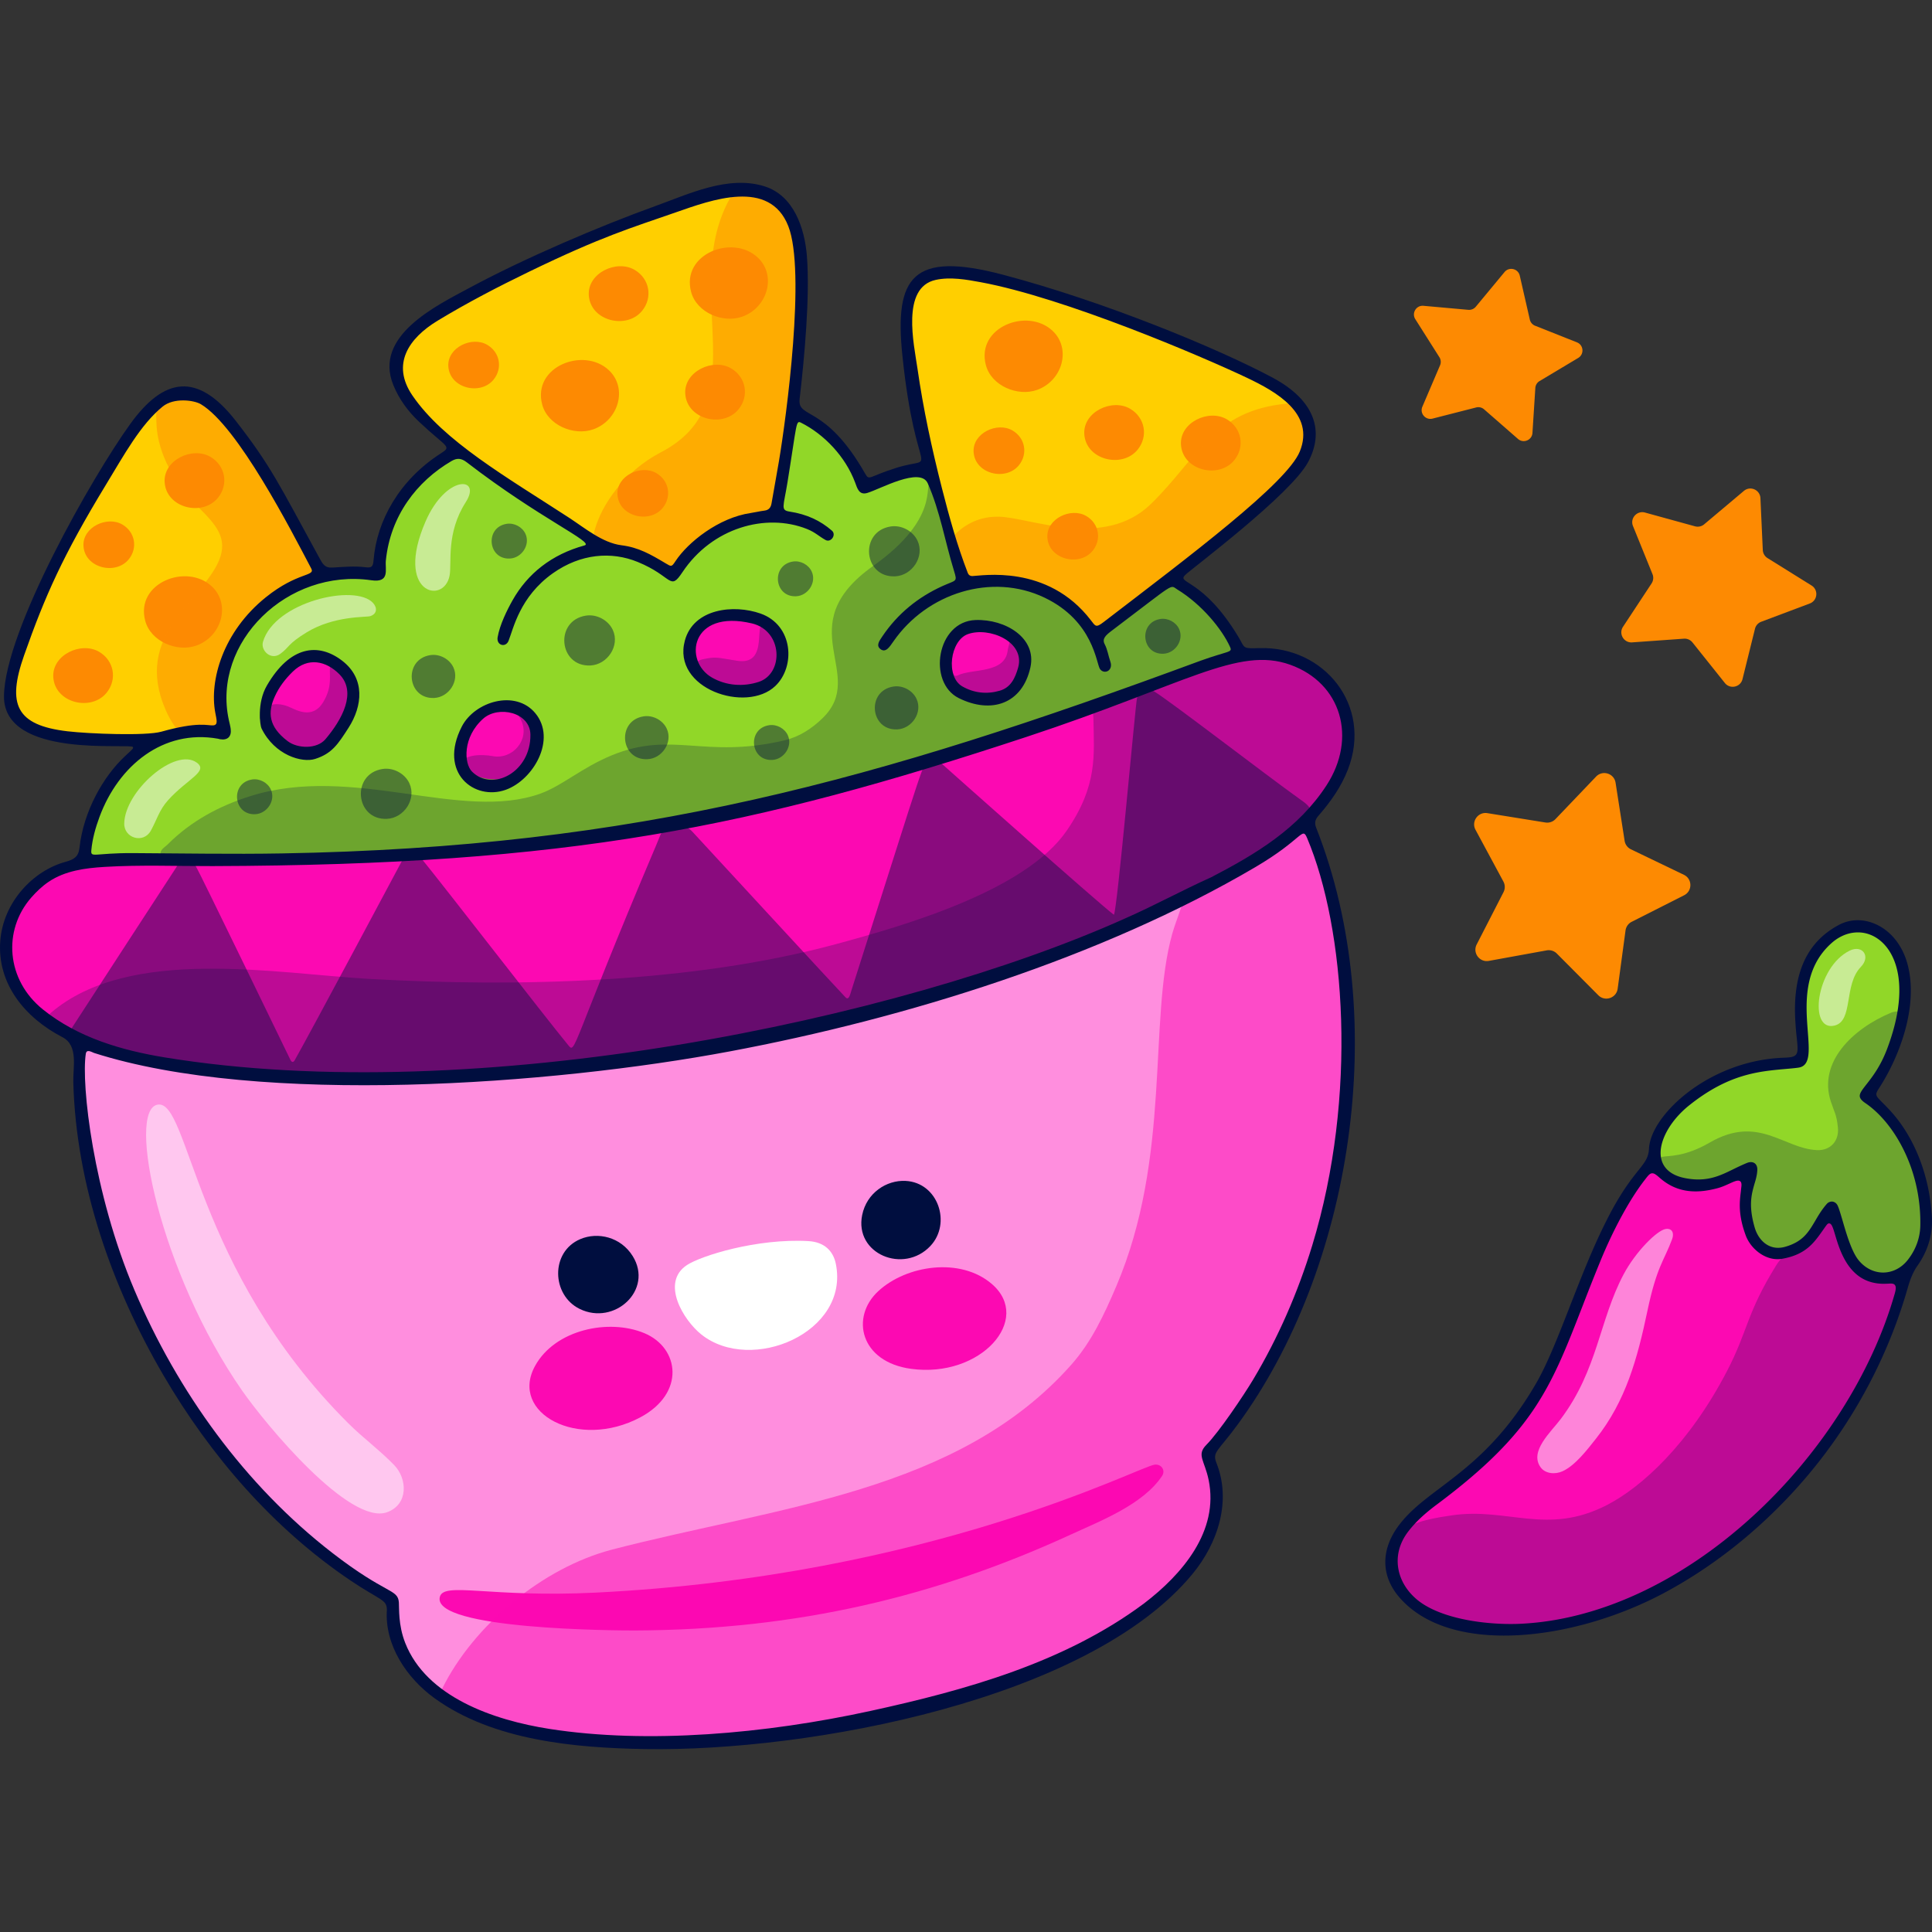 <svg xmlns="http://www.w3.org/2000/svg" version="1.1" xmlns:xlink="http://www.w3.org/1999/xlink" width="512" height="512" x="0" y="0" viewBox="0 0 512 512" style="enable-background:new 0 0 512 512" xml:space="preserve" class=""><rect x="0" y="0" width="512" height="512" fill="#333333" stroke="none"/><g><path d="M464.552 309.704c.429-3.61-8.11 5.607-18.06 3.586-13.968-2.838-6.888-20.629 12.896-28.178 5.797-2.212 13.934-2.984 15.855-2.952 8.395.139-4.935-21.164 10.463-33.775 5.494-4.5 16.028-2.592 18.176 9.406 1.487 8.304-1.361 18.133-5.396 25.619-4.006 7.432-6.109 5.957-3.143 8.471 7.139 6.051 11.872 13.645 13.852 24.744 3.104 17.407-7.337 24.935-14.951 20.213-7.435-4.611-6.46-21.754-10.036-16.296-2.526 3.855-6.316 11.463-13.334 10.926-9.774-.748-7.324-13.326-6.322-21.764z" style="" fill="#91d728" data-original="#91d728" class=""></path><path d="M375.909 425.343c-7.738-5.381-7.899-15.025-2.952-20.701 5.97-6.848 14.073-10.494 23.694-20.512 22.536-23.466 19.287-45.776 39.267-72.898.897-1.218 1.753-2.25 2.931-1.307 1.758 1.408 5.225 6.688 14.999 4.342 6.159-1.478 9.48-5.632 8.88-.64-.464 3.856-1.889 8.101 1.258 14.492 1.876 3.81 6.45 5.309 10.021 4.165 5.784-1.852 7.115-5.212 10.167-9.349.427-.579 1.42-.453 1.675.218 2.174 5.702 3.612 16.11 13.125 16.252 1.108.016 2.218-.327 3.332-.472.971-.126 1.587.477 1.341 1.378-13.906 51.032-60.258 88.282-98.828 90.81-4.843.318-21.114-.356-28.91-5.778z" style="" fill="#fc09b2" data-original="#fc09b2"></path><g style="opacity:0.5;"><path d="M413.657 375.999c9.773-13.017 10.174-26.125 16.593-38.243 3.216-6.072 8.872-11.684 11.143-12.057 1.762-.289 2.316 1.115 1.754 2.638-2.163 5.866-4.048 7.123-6.563 19.063-2.647 12.564-5.69 23.846-13.661 33.894-2.287 2.883-5.45 7.071-8.866 8.618-1.926.872-4.518.664-5.766-1.044-3.101-4.244 2.744-9.376 5.366-12.869zM493.144 256.243c-4.615 4.775-1.909 14.344-6.993 15.549-6.958 1.649-4.955-15.43 4.025-19.859 3.353-1.654 5.693 1.49 2.968 4.31z" style="" fill="#ffffff" data-original="#ffffff" class=""></path></g><g style="opacity:0.25;"><path d="M375.898 425.335c-7.015-4.888-7.973-13.346-3.786-19.654 1.667-2.512 9.596-3.646 12.585-4.089 14.873-2.203 25.252 5.427 41.129-2.727 9.248-4.749 21.896-16.271 31.947-35.706 5.506-10.648 5.064-15.108 12.916-27.797 1.058-1.709 2.3-2.971 4.312-3.482 6.229-1.584 8.122-9.62 10.12-9.275 1.561.269 1.487 5.046 4.489 10.716 2.75 5.195 7.554 6.906 11.749 5.798 2.024-.534 2.529.231 2.281 1.241-12.663 51.476-67.057 94.64-106.923 90.733-1.263-.124-12.571-.01-20.819-5.758z" style="" fill="#000e3f" data-original="#000e3f" class=""></path><path d="M463.963 314.317c.449-2.981 1.513-6.366-.925-5.231-4.928 2.294-9.72 5.693-16.627 4.18-2.867-.628-5.26-1.977-6.659-4.7-.538-1.046-.199-1.785.904-2.014 1.595-.331 5.737.122 12.47-3.774 12.874-7.45 19.499 1.611 28.387 2.018 3.565.163 5.931-2.444 5.548-6.034-.376-3.525-.862-3.789-1.861-6.813-3.461-10.477 5.834-19.377 16.016-23.596.408-.169.867-.23 1.309-.298 3.571-.549-3.433 14.588-5.527 17.947-1.884 3.022-4.066 3.952-2.476 5.224 12.305 9.842 17.017 25.832 14.644 37.116-2.343 11.139-16.509 16.008-21.1-2.454-.461-1.853-1.054-3.677-1.661-5.49-.328-.98-1.197-1.154-1.78-.348-3.434 4.738-4.259 7.516-8.043 9.84-6.937 4.26-13.897-.15-13.318-11.24.076-1.455.412-2.896.63-4.344l.069.011z" style="" fill="#000e3f" data-original="#000e3f" class=""></path></g><path d="M511.97 322.518c-.614-11.197-4.793-21.645-11.493-28.663a64.355 64.355 0 0 0-1.635-1.68c-1.795-1.794-2.021-2.021-.932-3.703 5.405-8.267 10.631-21.872 7.586-33.023-1.362-4.996-4.496-8.858-8.584-10.606-1.521-.659-3.067-.977-4.589-.977-1.77 0-3.52.433-5.132 1.318-8.448 4.565-12.197 12.924-11.401 25.529.113 1.84.248 3.294.386 4.474.249 2.408.362 3.634-.25 4.338-.524.613-1.522.727-3.476.795-19.6.795-35.022 15.172-35.452 24.097-.115 2.385-1.091 3.589-2.863 5.815-1.839 2.316-4.634 5.792-8.266 12.969-3.68 7.223-6.792 15.218-9.812 22.939-3.065 7.858-5.973 15.285-8.947 20.419-8.745 15.125-17.966 22.098-25.394 27.708-4.336 3.271-8.084 6.109-10.946 9.88-4.862 6.428-4.862 13.377 0 19.078 13.399 15.671 46.265 11.742 70.295-1.112 14.262-7.632 27.525-18.557 38.404-31.593 12.015-14.377 21.033-31.411 26.119-49.286.523-1.794 1.226-3.929 2.613-5.882 2.746-3.931 4.017-8.27 3.769-12.834zm-9.857 20.35c-6.064 21.258-19.897 42.857-37.93 59.233-18.919 17.193-40.609 27.209-61.05 28.208-.887.046-1.794.068-2.748.068-7.018 0-16.149-1.203-22.326-4.724-3.953-2.226-6.656-5.746-7.428-9.629-.703-3.565.204-7.109 2.613-10.22 1.885-2.43 4.247-4.657 7.676-7.2 25.438-19.01 30.049-30.821 38.384-52.261 1.431-3.702 2.93-7.54 4.678-11.81 3.52-8.677 7.996-16.875 11.97-21.94.794-1.045 1.249-1.612 1.839-1.658h.091c.568 0 1.113.455 2.067 1.294 4.066 3.521 8.925 4.362 15.284 2.635 1.091-.295 2.136-.772 3.043-1.181 1.342-.613 2.296-1.045 2.863-.659.295.204.408.613.364 1.227-.047.477-.115.977-.16 1.499-.342 2.725-.75 6.132 1.295 11.651 1.315 3.589 5.405 6.972 9.719 6.177 6.179-1.112 8.335-4.179 10.631-7.426.362-.5.703-1.022 1.089-1.522.251-.317.477-.477.75-.408.614.091.932 1.136 1.499 3.02 1.34 4.52 3.884 12.924 12.787 12.97h.091c.386 0 .75-.023 1.089-.023.865-.068 1.524-.091 1.863.341.321.407.321 1.066-.043 2.338zm3.429-8.927c-1.659 2.09-4.021 3.294-6.496 3.294h-.067c-2.544-.023-4.953-1.318-6.609-3.498-1.75-2.316-3.112-6.95-4.088-10.333-.568-1.909-1.047-3.567-1.408-4.134-.295-.477-.774-.795-1.318-.841a1.81 1.81 0 0 0-1.408.591c-1.34 1.521-2.227 3.021-3.09 4.497-1.772 2.998-3.269 5.565-7.993 6.904-4.157 1.158-7.018-1.681-8.018-4.997-1.748-5.928-.863-8.994-.091-11.697.364-1.181.681-2.317.75-3.611.044-.818-.204-1.476-.703-1.84-.501-.364-1.227-.409-2.023-.091-1.271.522-2.453 1.09-3.611 1.658-3.658 1.794-7.109 3.498-12.855 2.362-4.361-.864-5.813-3.203-6.246-5.019-.998-4.089 2.023-9.949 7.337-14.218 10.356-8.29 18.283-9.016 25.301-9.653 1.249-.113 2.431-.204 3.611-.364 3.271-.408 2.976-4.27 2.566-9.629-.543-7.063-1.293-16.761 6.428-23.507 3.68-3.203 8.426-3.611 12.106-1.045 5.201 3.611 8.564 13.219 2.431 29.344-1.75 4.588-3.975 7.405-5.43 9.267-1.136 1.454-1.883 2.408-1.748 3.225.091.568.568 1.136 1.568 1.794 3.95 2.726 7.561 7.178 10.174 12.583 2.93 6.042 4.407 12.855 4.292 19.737-.046 3.316-1.204 6.496-3.362 9.221z" style="" fill="#000e3f" data-original="#000e3f" class=""></path><path d="m446.311 237.255-13.899 7.035a3.022 3.022 0 0 0-1.63 2.291l-2.085 15.438c-.335 2.482-3.37 3.502-5.136 1.726L412.575 252.7a3.022 3.022 0 0 0-2.683-.842l-15.327 2.788c-2.464.448-4.372-2.123-3.229-4.351l7.11-13.861a3.02 3.02 0 0 0-.029-2.812l-7.388-13.715c-1.188-2.204.668-4.814 3.14-4.416l15.38 2.478a3.021 3.021 0 0 0 2.665-.896l10.761-11.265c1.73-1.811 4.785-.852 5.17 1.622l2.396 15.393c.153.983.78 1.827 1.676 2.258l14.038 6.753c2.258 1.088 2.29 4.29.056 5.421zM457.107 181.002l-8.583-10.748a2.666 2.666 0 0 0-2.274-.996l-13.72.978c-2.205.157-3.634-2.283-2.417-4.129l7.569-11.485a2.669 2.669 0 0 0 .245-2.471l-5.17-12.746c-.831-2.049 1.048-4.161 3.18-3.575l13.262 3.65a2.665 2.665 0 0 0 2.425-.531l10.525-8.855c1.692-1.424 4.281-.289 4.382 1.919l.627 13.741a2.67 2.67 0 0 0 1.254 2.143l11.674 7.273c1.877 1.169 1.598 3.983-.471 4.761l-12.874 4.842a2.667 2.667 0 0 0-1.65 1.855l-3.31 13.351c-.532 2.146-3.294 2.75-4.674 1.023zM418.24 94.862 408 100.985a2.314 2.314 0 0 0-1.122 1.838l-.762 11.907c-.122 1.914-2.386 2.857-3.831 1.595l-8.988-7.847a2.316 2.316 0 0 0-2.095-.499l-11.56 2.955c-1.858.475-3.454-1.387-2.701-3.151l4.686-10.973c.299-.7.234-1.503-.173-2.146l-6.383-10.081c-1.026-1.62.251-3.714 2.162-3.542l11.884 1.066a2.314 2.314 0 0 0 1.988-.828l7.615-9.185c1.224-1.476 3.61-.908 4.037.961l2.659 11.632a2.313 2.313 0 0 0 1.402 1.635l11.089 4.404c1.782.707 1.979 3.152.333 4.136z" style="" fill="#fd8a02" data-original="#fd8a02"></path><path d="M34.182 227.132c-9.961-.018-11.776 2.754-10.926-3.04 1.965-13.382 10.66-25.913 24.342-29.36 5.49-1.383 10.581.114 11.136.175.823.091 1.675-.522 1.332-1.793-6.334-23.466 16.043-42.958 36.377-40.668 4.379.493 4.59 1.291 4.718-2.726.335-10.515 6.042-21.167 18.608-28.809 1.469-.894 2.627-.744 4.098.382 26.208 20.056 39.172 23.08 30.796 24.585-15.777 2.836-23.097 23.506-21.449 23.636.17.013.465.02.499-.061.315-.74.628-1.486.86-2.256 5.19-17.194 22.307-25.527 36.921-18.334 5.836 2.872 6.317 5.265 7.676 3.383 1.363-1.887 2.626-3.838 4.264-5.526 9.65-9.943 22.93-11.33 31.408-7.221 2.471 1.198 4.197 3.061 4.662 2.258.445-.768-2.74-2.546-3.543-2.92-8.261-3.843-9.94-1.124-9.448-4.611.381-2.697-.309 2.365 3.364-20.696.321-2.017.345-3.697 2.233-2.879 5.579 2.417 12.766 9.344 15.687 17.062 1.958 5.174 2.424-1.456 16.517-2.799 2.036-.194 1.424-.596 4.824 10.602 6.153 20.26 6.591 18.52 1.87 20.432-10.405 4.212-17.742 14.081-16.724 14.784.465.32 1.042-.452 1.341-.931 6.502-10.434 23.659-20.241 41.225-12.555 15.049 6.585 14.143 20.087 16.205 19.402.649-.215.174-1.298-.011-1.934-1.355-4.641-2.788-5.477-.572-7.165 19.025-14.499 16.966-14.202 20.27-12.074 7.272 4.686 11.12 9.654 14.198 15.484.986 1.867.667 2.576-1.351 3.009-9.242 1.981-40.897 15.994-72.04 24.696-67.689 18.911-94.682 28.693-219.367 28.468z" style="" fill="#91d728" data-original="#91d728" class=""></path><g style="opacity:0.45;"><path d="M155.276 163.145c2.845-.443 5.912 1.177 7.123 3.792 1.939 4.189-1.42 9.22-5.955 9.422-8.398.374-9.543-11.909-1.168-13.214zM101.37 203.789c2.845-.443 5.912 1.177 7.123 3.792 1.939 4.189-1.42 9.22-5.955 9.422-8.398.374-9.543-11.908-1.168-13.214zM236.036 139.52c2.845-.444 5.913 1.177 7.123 3.792 1.939 4.189-1.42 9.22-5.955 9.422-8.399.374-9.543-11.908-1.168-13.214zM170.573 189.839c2.446-.381 5.081 1.012 6.122 3.259 1.667 3.6-1.22 7.924-5.118 8.097-7.218.322-8.202-10.234-1.004-11.356zM114.038 173.612c2.445-.381 5.081 1.011 6.122 3.259 1.667 3.601-1.22 7.924-5.118 8.098-7.218.321-8.202-10.235-1.004-11.357zM236.767 181.94c2.445-.381 5.081 1.011 6.122 3.259 1.667 3.601-1.22 7.924-5.118 8.098-7.218.321-8.202-10.235-1.004-11.357zM203.808 192.187c1.982-.309 4.119.82 4.962 2.642 1.351 2.918-.989 6.423-4.148 6.563-5.85.26-6.648-8.296-.814-9.205zM210.144 148.813c1.982-.309 4.119.82 4.962 2.642 1.351 2.918-.989 6.423-4.148 6.563-5.85.26-6.648-8.296-.814-9.205zM134.284 138.817c1.982-.309 4.119.82 4.962 2.642 1.351 2.918-.989 6.423-4.148 6.563-5.85.26-6.648-8.296-.814-9.205zM66.808 206.57c1.982-.309 4.118.82 4.962 2.642 1.351 2.918-.989 6.423-4.148 6.563-5.851.26-6.648-8.296-.814-9.205zM307.51 164.038c1.982-.309 4.118.82 4.962 2.642 1.351 2.919-.989 6.423-4.148 6.564-5.85.26-6.648-8.296-.814-9.206z" style="" fill="#000e3f" data-original="#000e3f" class=""></path></g><path d="M198.051 50.743c10.124.565 13.28 9.198 13.76 19.288.829 17.419-3.024 45.078-6.306 63.673-.216 1.223-.517 2.536-1.732 2.5-1.437-.042-2.826.262-4.212.545-7.968 1.626-14.482 5.636-19.357 12.148-2.143 2.862-1.933 2.861-4.897.913-10.598-6.966-8.22-.473-22.252-9.937-11.518-7.768-17.029-10.354-21.653-14.046-5.453-4.355-14.747-11.012-20.632-17.414-3.942-4.288-7.281-11.256-4.177-16.223 1.756-2.811 4.086-5.042 6.823-6.822 22.328-14.529 72.049-35.328 84.635-34.625zM250.917 72.707c18.243.15 68.298 19.89 86.07 29.633 10.282 5.637 11.459 13.635 7.334 19.884-6.583 9.972-42.748 37.274-52.268 44.323-2.351 1.741-2.092.168-6.169-4.156-5.595-5.933-12.682-8.497-20.646-9.011-11.491-.743-7.747 6.367-13.729-14.009-4.049-13.794-13.28-45.851-9.913-60.057 1.052-4.44 4.775-6.645 9.321-6.607zM4.02 178.269c2.242-9.118 8.795-26.152 19.75-44.615 10.92-18.405 18.756-33.808 29.417-27.796 10.446 5.891 23.854 32.565 29.694 43.216 1.545 2.818 1.459 3.204-1.325 4.232-14.151 5.226-24.438 18.106-23.753 34.262.06 1.409.451 2.8.62 4.208.277 2.295-1.683 1.566-5.508 1.362-6.18-.33-8.07 1.895-11.569 2.125-8.974.59-27.019 1.045-34.52-3.969-4.283-2.861-4.041-8.002-2.806-13.025z" style="" fill="#ffcf00" data-original="#ffcf00" class=""></path><path d="M278.943 87.673c5.047 4.756 2.583 13.283-4.137 15.666-5.118 1.814-12.067-1.079-13.531-6.548-2.701-10.083 11-15.4 17.668-9.118zM287.347 115.018c-.343-5.886 7.394-9.503 12.165-6.683 3.956 2.339 4.826 7.283 1.987 10.811-4.096 5.091-13.751 2.754-14.152-4.128zM312.965 117.808c-.343-5.886 7.394-9.503 12.165-6.683 3.956 2.339 4.826 7.283 1.987 10.811-4.095 5.091-13.751 2.755-14.152-4.128zM258.015 119.771c-.291-4.999 6.279-8.07 10.331-5.675 3.359 1.986 4.098 6.184 1.687 9.181-3.478 4.323-11.677 2.339-12.018-3.506zM277.563 142.436c-.291-4.999 6.279-8.07 10.331-5.675 3.359 1.986 4.098 6.184 1.687 9.181-3.478 4.323-11.677 2.339-12.018-3.506zM200.825 68.259c5.047 4.756 2.583 13.284-4.138 15.666-5.118 1.814-12.067-1.079-13.531-6.548-2.7-10.084 11.001-15.401 17.669-9.118zM161.363 98.114c5.047 4.756 2.583 13.283-4.137 15.666-5.118 1.814-12.067-1.079-13.531-6.548-2.7-10.083 11.001-15.4 17.668-9.118zM156.037 78.211c-.343-5.886 7.394-9.503 12.165-6.683 3.956 2.338 4.826 7.283 1.987 10.811-4.096 5.09-13.751 2.754-14.152-4.128zM181.597 104.31c-.343-5.886 7.394-9.503 12.165-6.683 3.956 2.338 4.826 7.283 1.987 10.811-4.095 5.091-13.75 2.755-14.152-4.128zM118.81 97.07c-.291-4.999 6.279-8.07 10.331-5.675 3.359 1.986 4.098 6.184 1.687 9.181-3.478 4.323-11.678 2.339-12.018-3.506zM163.63 131.069c-.291-4.998 6.279-8.07 10.331-5.675 3.359 1.986 4.098 6.185 1.687 9.181-3.478 4.323-11.677 2.339-12.018-3.506zM56.159 155.424c5.047 4.756 2.583 13.283-4.137 15.666-5.118 1.814-12.067-1.079-13.531-6.548-2.7-10.084 11.001-15.401 17.668-9.118zM43.631 127.766c-.343-5.886 7.394-9.503 12.165-6.683 3.956 2.339 4.826 7.283 1.987 10.811-4.095 5.091-13.751 2.755-14.152-4.128zM14.119 179.428c-.343-5.886 7.394-9.503 12.165-6.683 3.956 2.339 4.826 7.283 1.987 10.811-4.095 5.091-13.751 2.755-14.152-4.128zM22.12 144.694c-.291-4.999 6.279-8.07 10.331-5.675 3.359 1.986 4.098 6.184 1.687 9.181-3.478 4.323-11.677 2.339-12.018-3.506z" style="" fill="#fd8a02" data-original="#fd8a02"></path><path d="M224.191 455.933c-4.927 1.586-5.883.748-10.494 1.506-22.603 3.714-46.007 5.527-68.595 1.736-20.343-3.414-40.426-12.644-40.323-33.37.026-5.275-9.016-3.614-31.873-26.22-32.198-31.845-52.597-80.966-51.392-119.521.064-2.05.21-3.602 2.202-2.717 22.257 9.889 82.042 9.721 107.834 7.393 8.414-.759 15.36-1.104 17.836-1.473 4.507-.671 9.044-1.011 13.589-1.299 36.101-2.286 127.664-26.587 172.428-55.083 8.639-5.5 9.863-8.934 10.959-7.195 3.713 5.893 20.73 54.596 1.369 113.972-6.16 18.891-13.978 32.227-23.124 44.926-4.148 5.76-5.861 5.475-4.792 8.453 8.964 24.962-17.191 42.668-41.503 53.182-9.015 3.899-17.506 6.931-34.283 11.265-3.335.863-15.442 3.03-19.838 4.445z" style="" fill="#ff8ede" data-original="#ff8ede" class=""></path><path d="M214.252 328.908c4.198.238 6.548 2.597 7.246 5.994 3.746 18.221-22.408 29.271-35.626 18.757-4.731-3.763-10.871-13.767-3.821-18.408 3.718-2.448 18.517-7.119 32.201-6.343z" style="" fill="#ffffff" data-original="#ffffff" class=""></path><path d="M32.891 279.27c-10.075-2.315-25.323-9.987-29.001-20.077-5.143-14.109 2.631-26.218 16.999-29.535 18.641-4.303 123.137 7.151 235.284-30.845 66.883-22.66 80.942-32.621 95.035-17.946 14.209 14.791-.898 36.483-18.759 46.539-27.375 15.412-52.242 27.505-113.735 43.029-50.559 12.762-135.42 20.418-185.823 8.835zM116.566 423.172c1.075-4.057 13.197.273 41.282-1.112 89.061-4.396 144.131-33.501 148.172-33.914 1.805-.184 2.905 1.544 1.936 3.001-5.012 7.536-16.189 11.85-24.043 15.462-35.78 16.455-72.618 25.334-115.742 25.48-4.25.015-53.922-.172-51.605-8.917zM76.803 177.211c5.947-5.964 13.956-1.186 15.929 3.828.658 1.671.308 3.398.064 5.089-.468 3.244-3.183 7.233-5.206 9.814-7.124 9.093-26.369-3.106-10.787-18.731zM187.366 179.992c-4.818-2.969-5.522-11.133-.726-14.245 3.983-2.585 9.318-2.61 13.741-1.308 4.353 1.281 6.958 4.856 6.225 10.655-1.078 8.524-11.971 9.378-19.24 4.898zM122.477 200.202c.374-6.367 4.123-12.678 10.585-12.499 4.356.12 8.001 1.596 8.54 5.939.474 3.819-.208 6.514-4.057 10.943-2.882 3.316-15.491 2.817-15.068-4.383z" style="" fill="#fc09b2" data-original="#fc09b2"></path><path d="M251.631 177.959c-.528-2.894-.247-5.269.757-7.556 2.199-5.006 10.036-4.467 14.866-1.766 7.665 4.286 3.51 19.471-10.199 15.322-3.175-.962-5.33-2.867-5.424-6zM141.8 361.979c5.311-9.654 19.521-12.599 28.943-8.684 9.328 3.876 10.96 15.915-1.054 22.314-16.455 8.764-34.777-1.107-27.889-13.63zM262.882 340.298c-8.33-7.211-22.679-5.042-30.158 1.899-7.404 6.872-4.757 18.73 8.731 20.562 18.475 2.509 32.233-13.106 21.427-22.461z" style="" fill="#fc09b2" data-original="#fc09b2"></path><g style="opacity:0.5;"><path d="M64.191 368.563c-21.766-31.238-30.712-74.393-22.417-75.825 8.425-1.455 9.437 43.51 50.562 84.482 3.883 3.869 8.368 7.144 12.164 11.083 3.416 3.544 3.821 10.326-1.872 12.436-9.903 3.672-32.142-23.141-38.437-32.176zM112.759 138.233c5.447-12.573 15.023-11.951 10.68-5.167-5.31 8.295-3.644 16.15-4.299 19.506-1.52 7.788-14.654 4.756-6.381-14.339zM98.875 159.809c1.15 1.274 1.061 2.873-.739 3.47-1.091.362-9.532-.176-16.843 4.286-5.19 3.168-4.555 3.931-7.023 5.719-2.482 1.798-5.239-.889-4.581-3.179 3.043-10.575 24.448-15.547 29.186-10.296zM52.148 202.103c3.202 2.323-2.523 4.296-7.653 10.006-2.287 2.546-2.959 5.205-4.534 8.046-1.93 3.48-7.106 2.02-7.036-1.933.153-8.576 13.492-20.278 19.223-16.119z" style="" fill="#ffffff" data-original="#ffffff" class=""></path></g><path d="M21.251 275.059c-2.986-1.5-2.853-1.658-1.746-3.358 1.244-1.911 26.212-40.379 27.489-42.27 1.084-1.605 3.933-1.502 4.939.187 1.141 1.915 24.999 51.204 25.061 51.322.329.619.752.654 1.094.052 4.195-7.395 28.089-52.2 28.216-52.439.538-1.012 1.075-1.931 2.366-2.123 1.21-.18 2.209.094 2.986 1.053 7.202 8.888 32.256 41.358 38.883 49.441 2.097 2.558.375 1.235 23.388-53.011 1.889-4.452.874-3.736 6.067-4.706 1.43-.267 2.513.126 3.514 1.222.102.112 40.179 43.568 40.64 43.96.846.719 1.153-.876 1.522-2.034 20.479-64.204 18.705-59.738 20.463-60.428 1.347-.529 2.527-.366 3.644.649.128.116 41.716 37.141 45.413 39.85.879-.975 5.657-55.267 6.113-57.306.466-2.082 2.624-3.05 4.471-1.94 4.256 2.557 29.758 22.226 38.591 28.528 1.456 1.039 3.637 2.463 2.665 3.818-1.95 2.72-7.775 8.095-13.695 11.414-28.568 16.012-52.79 27.851-114.845 43.553-67.099 16.97-167.283 19.607-197.239 4.566z" style="opacity:0.45;" fill="#000e3f" data-original="#000e3f" class=""></path><g style="opacity:0.25;"><path d="M13.628 270.414c-.821-.702-.9-1.355-.119-2.023 20.764-17.781 59.775-10.347 84.439-8.968 39.412 2.203 85.242 1.172 123.619-9.224 18.569-5.032 50.198-14.187 61.113-30.046 8.248-11.984 7.253-19.927 7.086-29.753-.053-3.109-2.527-1.313 24.519-11.628 7.538-2.875 16.767-5.802 24.207-4.544 14.037 2.373 20.185 14.884 17.744 25.539-2.213 9.662-11.555 19.73-19.904 25.225-31.823 20.943-80.704 36.111-117.638 45.447-56.287 14.227-176.821 24.11-205.066-.025z" style="" fill="#000e3f" data-original="#000e3f" class=""></path><path d="M143.23 210.306c5.783-2.078 10.967-6.898 18.98-10.173 16.028-6.548 24.409 1.066 45.623-3.917 3.93-.924 7.268-3.088 10.144-5.874 12.183-11.804-9.133-24.364 13.447-40.382 17.882-12.686 13.304-21.653 15.12-21.853.484-.054.689.609.808 1.084 2.358 9.411 4.748 14.833 6.756 23.307.77 3.253-.872 1.638-8.061 5.944-4.596 2.753-8.302 6.438-11.367 10.799-.808 1.15-.557 1.234-.313 1.541.22.277 1.35-1.11 1.487-1.309 15.287-22.066 48.633-18.615 55.383 3.513.974 3.195 1.261 3.761 1.628 3.774 1.293.043-.573-4.265-.936-5.273-1.258-3.49-2.581-1.611 15.8-15.63 1.628-1.241 2.513-1.989 4.321-.861 7.452 4.647 12.791 11.067 15.074 16.284.673 1.537.366 2.27-1.301 2.639-10.383 2.295-20.227 7.077-30.184 10.691-33.958 12.325-101.537 32.272-131.72 35.874-39.225 4.681-119.887 9.388-121.269 6.122-.546-1.29.989-2.027 1.813-2.851 6.153-6.156 13.572-10.146 21.813-12.753 27.279-8.63 55.869 6.88 76.954-.696zm123.837-38.014c.139-1.264.985-2.302-.183-3.052-8.453-5.428-17.363-1.565-14.287 9.253.164.576.647.768 1.19.502 3.877-1.902 12.58-.35 13.28-6.703zM76.375 187.236c1.814.703 6.306 3.685 9.256-1.129 2.663-4.344 1.5-7.631 1.858-9.626.21-1.169 1.437-1.613 2.305-.87 2.896 2.482 5.049 4.521 4.546 8.303-1.39 10.46-10.763 20.562-18.744 14.212-7.254-5.771-4.573-5.014-6.505-7.366-.333-.406-.151-.979.019-1.459.772-2.173 3.436-3.549 7.265-2.065z" style="" fill="#000e3f" data-original="#000e3f" class=""></path><path d="M184.624 178.577c-1.674-.916-.663-3.411 1.637-3.869 3.516-.699 3.258-.531 9.009.386 6.451 1.028 5.678-5.053 6.099-8.385.309-2.446 3.259-2.297 4.437-.237 3.727 6.521 2.632 14.426-4.857 15.663-13.18 2.176-12.45-1.439-16.325-3.558zM122.207 203.242c-.302-3.591 5.942-3.327 8.266-2.872 5.389 1.056 9.95-4.371 7.712-9.321-.566-1.252-1.329-1.82-.385-2.686 2.508-2.3 4.994 4.773 5.274 6.367.892 5.075-2.052 10.668-6.708 12.816-3.787 1.747-13.697 1.192-14.159-4.304z" style="" fill="#000e3f" data-original="#000e3f" class=""></path></g><g style="opacity:0.5;"><path d="M211.737 82.426c-1.093 19.562-3.221 35.099-6.221 51.222-.278 1.494-.493 2.501-1.989 2.583-8.519.47-17.462 4.692-23.66 13.096-1.55 2.102-1.535 2.425-3.494 1.19-11.656-7.345-10.711-2.97-17.824-7.281-1.024-.62-1.303-1.485-1.007-2.592 1.843-6.881 7.923-15.746 17.594-20.782 25.221-13.135 5.882-41.06 17.233-65.236 2.214-4.715 3.229-4.081 6.548-3.802 13.389 1.126 13.569 18.203 12.82 31.602zM253.119 144.741c-.377-1.519-.944-2.309.487-3.614 3.148-2.87 6.843-4.27 11.079-4.2 8.124.135 27.786 8.84 40.314-3.367 12.544-12.224 16.381-24.708 35.937-26.591 4.391-.423 7.905 8.181 3.591 14.943-6.192 9.706-37.169 33.011-46.421 39.911-8.224 6.132-6.997 6.799-9.745 3.362-7.501-9.385-17.33-12.893-29.081-11.439-3.315.41-3.502.375-4.374-2.936-.567-2.155-1.533-4.191-1.787-6.069zM58.034 148.542c2.5-5.98-.915-9.588-5.481-14.152-7.842-7.837-10.992-16.05-11.109-22.564-.031-1.703-.359-3.561 1.074-4.871 12.809-11.714 29.12 21.519 40.17 41.791.974 1.786 1.954 3.068.319 3.889-4.391 2.203-19.16 6.407-24.337 25.477-1.808 6.66-.38 12.305-.252 13.537.364 3.491-3.131.402-10.198 1.807-.778.155-1.35-.21-1.809-.84-1.02-1.398-1.833-2.903-2.523-4.49-8.707-20.027 9.652-28.831 14.146-39.584z" style="" fill="#fd8a02" data-original="#fd8a02"></path></g><path d="M283.91 361.656c5.398-6.09 8.745-13.357 11.889-20.718 14.711-34.453 8.447-70.479 14.849-93.44.625-2.24 1.508-4.406 2.22-6.623.43-1.336 1.238-2.242 2.494-2.89 23.187-11.963 24.118-13.911 29.289-18.256 1.864-1.566 2.537 1.559 3.116 3.142 20.263 55.447 4.525 124.756-27.29 160.717-2.691 3.041 1.368 4.061 1.283 14.256-.083 9.948-7.301 19.168-15.082 25.695-26.113 21.906-61.483 30.196-94.509 34.517-29.91 3.913-67.923 8.727-94.547-8.959-.594-.395-.75-.967-.444-1.585 8.348-16.893 26.739-32.094 44.985-36.844 43.611-11.352 91.736-15.151 121.747-49.012z" style="opacity:0.5;" fill="#fc09b2" data-original="#fc09b2"></path><path d="M102.526 426.598c-.002-2.751-1.86-2.518-9.542-7.686-20.567-13.838-37.267-33.194-49.71-54.517-13.63-23.356-23.12-50.371-23.848-77.598-.108-4.029 1.398-9.72-2.898-11.945C6.54 269.682-.798 260.624.07 249.346c.792-10.29 8.7-18.609 17.307-20.956 2.245-.613 3.425-1.359 3.684-3.703 1.079-9.738 6.315-18.931 12.062-24.29 1.956-1.824 2.272-2.02 2.116-2.408-.469-1.176-34.371 3.259-34.183-13.532.195-17.334 23.369-58.146 33.508-72.164 8.843-12.226 17.72-13.828 27.894-.793 9.379 12.018 11.727 17.262 21.989 36.003 1.095 2 1.545 3.039 3.703 2.907 2.922-.178 5.848-.443 8.789-.076 1.556.194 1.922-.172 2.058-1.872.84-10.488 6.863-21.28 17.804-28.293 3.083-1.976 1.594-1.457-5.813-8.465-2.899-2.744-5.223-5.919-6.744-9.635-5.34-13.051 11.344-21.033 20.294-25.85 14.505-7.807 34.445-16.325 49.187-21.632 8.765-3.155 19.217-8.216 28.838-5.221 7.816 2.433 10.683 11.13 11.271 18.495.858 10.738-.684 27.122-1.927 37.87-.626 5.412 6.798 1.282 17.309 19.691 1.219 2.134.786.904 8.429-1.471 11.4-3.542 5.06 4.674 1.496-29.737-2.16-20.87 2.704-27.729 26.638-21.415 26.981 7.117 57.097 19.591 71.44 27.259 11.53 6.164 13.727 14.441 9.416 22.435-4.677 8.673-30.883 28.237-32.565 29.896-2.342 2.309 4.71.849 14.037 16.253 1.936 3.197.933 3.253 5.68 3.11 17.103-.513 29.997 15.186 23.431 32.156-1.781 4.603-4.585 8.565-7.795 12.246-.916 1.05-1.137 1.905-.609 3.243 20.023 50.756 9.426 116.983-20.922 158.254-5.211 7.087-6.678 7.127-5.518 10.052 3.991 10.059.443 21.19-6.39 29.458-27.549 33.337-101.584 47.098-145.073 46.357-18.541-.316-40.236-2.238-55.769-13.484-7.299-5.285-13.255-14.023-12.616-23.436zm200.675-1.689c10.069-7.679 19.907-19.118 17.099-32.714-1.081-5.232-3.269-6.605-.591-9.307 3.339-3.369 9.947-13.206 12.369-17.257 6.67-11.156 11.88-23.152 15.677-35.577 12.095-39.589 8.759-84.037-1.351-107.942-1.356-3.205-1.045.238-13.777 7.717-40.803 23.97-92.567 40.051-139.263 48.808-47.139 8.84-124.252 14.53-168.432.407-.878-.366-2-1.038-2.196.242-1.232 8.065 1.946 36.785 12.876 62.567 11.439 26.982 29.335 51.786 52.421 69.655 14.44 11.177 17.396 9.491 17.674 13.17.115 1.518-.212 5.902 1.684 10.724 5.6 14.239 23.223 20.438 38.264 22.784 25.962 4.05 57.293 1.289 85.091-4.785 25.263-5.522 51.434-12.814 72.455-28.492zm-5.097-181.49c7.763-3.399 15.196-7.488 22.912-10.954 11.848-6.156 23.106-12.919 30.528-24.346 8.159-12.561 3.937-27.1-9.616-31.954-13.891-4.975-27.766 5.224-69.89 19.115-72.633 23.95-120.902 33.965-215.707 34.241-9.528.028-19.117-.363-28.634.214-5.128.311-10.438 1.004-14.795 3.939-1.741 1.172-3.266 2.637-4.643 4.214-7.562 8.658-6.634 21.814 3.149 29.656 9.257 7.42 20.742 10.792 32.274 12.68 82.404 13.49 194.657-9.96 254.422-36.805zm20.026-68.314c7.581-2.724 8.537-2.123 7.842-3.663-2.108-4.668-7.433-11.236-14.013-15.255-2.013-1.229-.083-2.077-17.262 10.899-1.6 1.209-2.721 2.151-1.947 3.623.766 1.457.968 3.089 1.503 4.616.839 2.396-1.592 3.532-2.733 1.992-1.005-1.356-1.645-12.713-14.757-18.96-13.935-6.639-31.1-1.218-40.005 11.631-.999 1.441-2.03 3.099-3.419 2.036-1.245-.953-.325-2.176.534-3.445 4.025-5.944 9.372-10.308 15.888-13.267 3.732-1.695 4.002-.982 3.036-4.119-2.343-7.612-3.702-15.821-6.935-23.108-1.979-4.462-12.619 1.536-16.042 2.557-2.174.644-2.643-1.276-3.204-2.774-2.582-6.897-8.212-12.779-14.346-15.853-1.383-.693-1.048.163-3.588 15.86-1.042 6.436-1.89 7.325.586 7.705 4.551.698 8.145 2.385 11.2 5.05 1.245 1.086-.255 3.26-1.685 2.475-1.741-.955-2.705-2.038-4.957-2.93-10.872-4.305-25.122-.322-32.968 11.456-3.43 5.149-2.527 1.125-11.828-2.695-7.001-2.876-15.156-2.218-22.497 2.97-8.817 6.231-10.488 14.75-11.759 17.911-.769 1.912-3.268 1.222-2.898-.945.555-3.258 2.459-7.14 3.972-9.82 3.949-6.993 10.298-12.112 19.044-14.505 2.831-.774-11.686-7.004-31.196-22.032-1.49-1.147-2.626-1.162-4.053-.328-9.205 5.381-16.202 14.545-17.389 26.364-.239 2.38 1.165 5.945-3.856 5.222-22.226-3.196-42.213 16.424-37.765 36.997.171.792.394 1.578.501 2.379.271 2.035-.813 3.085-2.794 2.757-.199-.033-.391-.109-.59-.144-14.517-2.585-26.359 7.142-31.377 20.711-1.053 2.849-1.888 5.781-2.169 8.833-.196 2.136.716.735 10.891.772 13.161.064 26.327.315 39.488.087 94.654-1.645 157.595-19.305 243.547-51.06zM179.134 56.263c-11.977 4.172-19.674 6.416-38.8 15.683-8.292 4.018-16.467 8.256-24.351 13.034-7.709 4.673-12.33 11.543-6.7 19.809 8.232 12.086 24.985 21.65 41.499 32.399 4.129 2.687 8.88 6.685 13.916 7.31 4.531.563 7.74 2.421 11.703 4.789 1.525.911 1.574.992 2.606-.575 3.298-5.008 11.441-11.526 19.96-12.764 1.202-.175 2.387-.481 3.591-.626 1.212-.146 1.721-.824 1.913-1.96.625-3.692 1.324-7.371 1.943-11.064 2.016-12.024 7.156-50.435 2.5-62.348-4.969-12.72-20.439-6.941-29.78-3.687zm77.352 95.607c.199.514.627.802 1.176.792 2.311-.041 19.932-3.308 31.435 11.72 1.207 1.577 1.331 2.037 3.346.492 22.999-17.628 48.584-36.817 52.014-45.218 4.119-10.089-6.355-15.903-13.977-19.526-12.005-5.706-48.337-21.216-70.563-25.339-3.822-.709-8.071-1.456-11.935-.617-9.245 2.008-5.76 17.096-4.835 23.544 1.53 10.666 3.816 21.244 6.479 31.681 1.933 7.577 4.033 15.173 6.86 22.471zM43.085 107.759c-5.857 4.792-10.17 12.733-15.074 20.805-11.307 18.609-16.074 29.336-21.626 45.113-4.572 12.994-2.142 18.535 11.539 20.126 5.774.671 20.736 1.247 24.814.106 9.955-2.784 12.234-1.567 13.763-1.681 1.335-.1.917-1.402.546-3.379-1.589-8.469 1.977-21.387 13.417-30.579 8.34-6.701 13.133-5.489 12.033-7.579-5.368-10.205-19.483-37.74-29.27-43.575-1.773-1.057-7.124-1.826-10.142.643z" style="" fill="#000e3f" data-original="#000e3f" class=""></path><path d="M70.72 181.689c6.104-10.52 13.623-11.497 20.007-6.553 6.084 4.711 5.353 11.948 1.648 17.72-2.835 4.417-4.422 6.858-8.873 8.272-3.427 1.088-10.701-.932-14.211-8.12-.349-.717-1.269-6.67 1.429-11.319zm15.515 14.219c4.349-5.112 8.443-12.473 3.685-17.245-3.479-3.489-8.275-4.622-12.329-.678-1.975 1.921-3.632 4.076-4.765 6.582-1.899 4.199-1.701 7.985 3.418 11.855 2.64 1.996 7.728 2.145 9.991-.514zM205.464 181.801c-7.673 7.305-27.444.75-23.965-12.054 2.314-8.517 12.975-9.651 20.051-7.148 8.709 3.079 9.311 14.063 3.914 19.202zm-4.406-1.089c6.702-2.185 6.441-13.551-1.804-15.507-16.27-3.859-18.203 10.03-10.543 14.374 3.868 2.193 8.349 2.436 12.347 1.133zM141.875 189.021c5.673 6.873-.481 17.629-7.829 20.275-8.299 2.989-17.977-4.446-11.674-16.735 3.422-6.672 14.231-9.928 19.503-3.54zm-13.82 1.431c-5.487 4.888-5.12 11.878-2.954 14.044 5.425 5.423 15.582.119 15.465-9.8-.071-5.984-8.537-7.783-12.511-4.244zM258.518 164.316c7.956-.285 16.265 4.765 14.554 12.538-2.131 9.684-10.364 12.449-19.001 8.144-8.324-4.149-5.857-20.314 4.447-20.682zm-3.497 17.585c3.121 1.786 6.518 2.132 9.93 1.143 2.942-.852 4.077-3.376 4.857-6.089 1.992-6.924-7.717-10.922-13.317-8.905-4.697 1.691-5.951 11.287-1.47 13.851zM153.765 328.386c4.65-1.985 10.755-.594 13.912 4.497 5.558 8.958-4.842 18.529-14.075 13.984-7.428-3.656-7.789-15.086.163-18.481zM239.972 312.95c-5.05-.249-10.292 3.175-11.488 9.045-2.104 10.33 10.971 15.698 18.053 8.231 5.698-6.007 2.071-16.851-6.565-17.276z" style="" fill="#000e3f" data-original="#000e3f" class=""></path></g></svg>